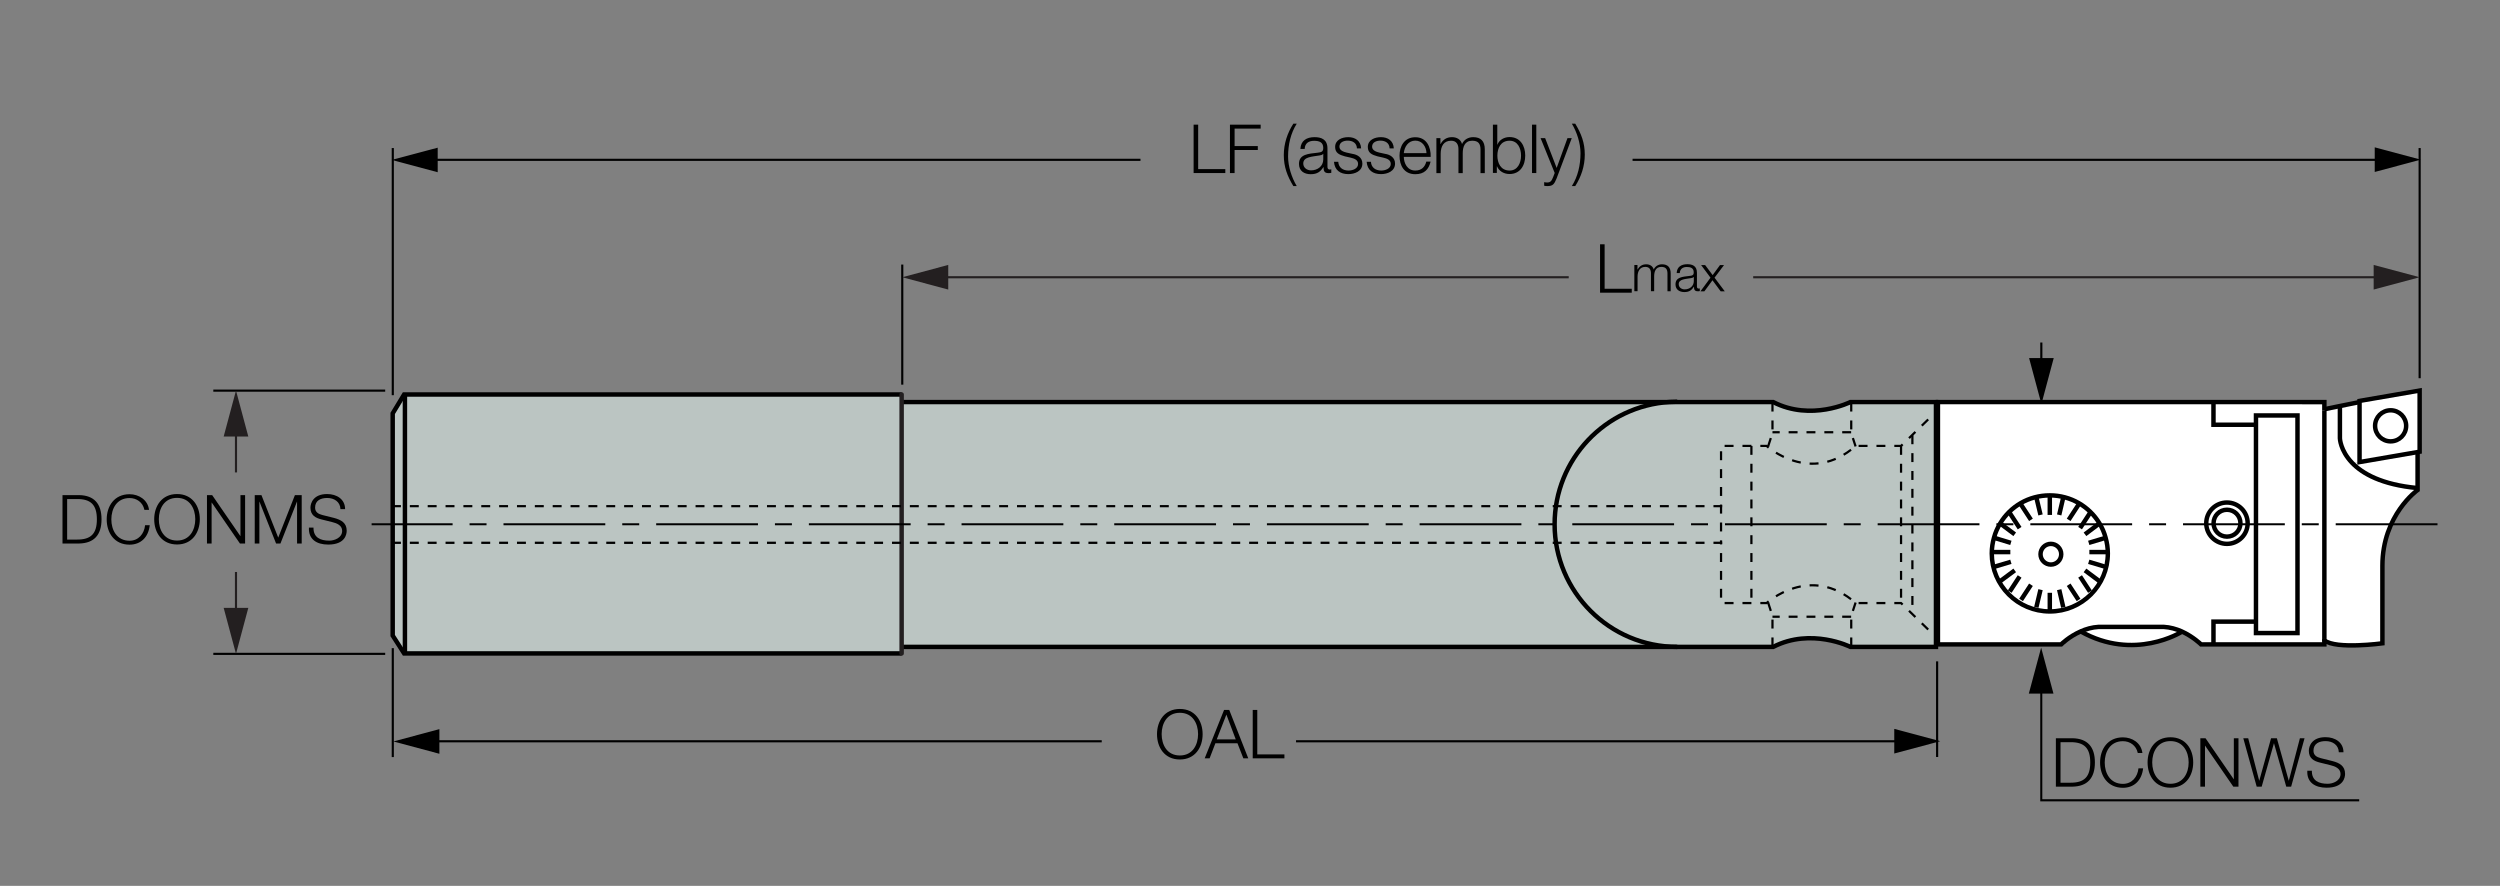 <?xml version="1.0" encoding="utf-8"?>
<!-- Generator: Adobe Illustrator 28.1.0, SVG Export Plug-In . SVG Version: 6.00 Build 0)  -->
<svg version="1.1" xmlns="http://www.w3.org/2000/svg" xmlns:xlink="http://www.w3.org/1999/xlink" x="0px" y="0px"
	 viewBox="0 0 279.99 99.21" style="enable-background:new 0 0 279.99 99.21;" xml:space="preserve">
<rect x="0" y="0" width="279.99" height="99.21" fill="#808080" stroke="none"/>
<style type="text/css">
	.st0{fill:none;}
	.st1{fill:#FFFFFF;}
	.st2{fill:#BBC5C2;}
	.st3{fill:none;stroke:#000000;stroke-width:0.5;stroke-miterlimit:3.864;}
	.st4{fill:none;stroke:#231F20;stroke-width:0.5;stroke-linecap:round;stroke-linejoin:round;}
	
		.st5{fill-rule:evenodd;clip-rule:evenodd;fill:none;stroke:#000000;stroke-width:0.25;stroke-miterlimit:3.864;stroke-dasharray:1,1;}
	.st6{fill:#231F20;}
</style>
<g id="מסגרת">
	<rect x="13.92" y="2.48" class="st0" width="245.06" height="94.25"/>
</g>
<g id="שרטוט">
	<g>
		<g id="XMLID_00000032607646382281270510000013305060229759334823_">
			<g>
				<path class="st1" d="M270.76,50.63l-6.5,1.12v-6.73V44.9l6.74-1.16v6.85L270.76,50.63z M269.48,47.69
					c0-0.96-0.78-1.74-1.74-1.74s-1.74,0.78-1.74,1.74s0.78,1.74,1.74,1.74S269.48,48.65,269.48,47.69z"/>
				<path class="st1" d="M260.32,71.72C260.32,71.71,260.32,71.71,260.32,71.72l-0.01-25.77v-0.11l1.72-0.35l0.03,0.12v3.48
					c0,0,0.03,1.34,1.35,2.73c1.16,1.22,3.32,2.46,7.34,2.84v0.23c0,0-3.94,2.79-3.94,8.48v8.69
					C266.81,72.05,261.61,72.76,260.32,71.72z"/>
				<path class="st1" d="M270.76,50.63v4.02c-4.03-0.38-6.18-1.62-7.34-2.84l0.85-0.06L270.76,50.63z"/>
				<circle class="st1" cx="267.74" cy="47.69" r="1.74"/>
				<path class="st1" d="M264.26,45.03v6.73l-0.85,0.06c-1.32-1.39-1.35-2.73-1.35-2.73v-3.48l-0.03-0.12L264.26,45.03z"/>
				<path class="st1" d="M260.32,71.72v0.45h-7.67V70.9h4.65V46.53h-4.65v1.04h-4.76v-2.55h12.42v0.81v0.11L260.32,71.72
					C260.32,71.71,260.32,71.71,260.32,71.72z"/>
				<polygon class="st1" points="252.66,47.57 252.66,46.53 257.31,46.53 257.31,70.9 252.66,70.9 252.66,69.62 				"/>
				<polygon class="st1" points="252.66,70.9 252.66,72.17 247.9,72.17 247.9,69.62 252.66,69.62 				"/>
				<path class="st1" d="M233.02,70.72c-1.3,0.58-2.18,1.45-2.18,1.45h-13.8V45.03h30.86v2.55h4.76v22.05h-4.76v2.55h-1.38
					c0,0-0.88-0.87-2.18-1.46c-0.6-0.27-1.28-0.47-2-0.5h-7.3C234.3,70.24,233.62,70.45,233.02,70.72z M223.32,60.23
					c-0.16,0.56-0.25,1.15-0.25,1.76c0,3.59,2.91,6.5,6.5,6.5s6.5-2.91,6.5-6.5c0-0.61-0.09-1.2-0.25-1.76
					c-0.15-0.57-0.39-1.11-0.69-1.61c-1.14-1.88-3.2-3.13-5.56-3.13c-2.37,0-4.43,1.25-5.56,3.14
					C223.71,59.13,223.47,59.66,223.32,60.23z M251.73,58.6c0-1.28-1.04-2.32-2.32-2.32c-1.27,0-2.32,1.04-2.32,2.32
					c0,1.27,1.04,2.31,2.32,2.31C250.69,60.91,251.73,59.88,251.73,58.6z"/>
				<path class="st1" d="M249.41,56.28c1.28,0,2.32,1.04,2.32,2.32c0,1.27-1.04,2.31-2.32,2.31c-1.27,0-2.32-1.04-2.32-2.31
					C247.09,57.32,248.14,56.28,249.41,56.28z M250.92,58.6c0-0.84-0.67-1.51-1.51-1.51c-0.83,0-1.5,0.67-1.5,1.51
					c0,0.83,0.67,1.5,1.5,1.5C250.25,60.1,250.92,59.43,250.92,58.6z"/>
				<path class="st1" d="M249.41,57.09c0.84,0,1.51,0.67,1.51,1.51c0,0.83-0.67,1.5-1.51,1.5c-0.83,0-1.5-0.67-1.5-1.5
					C247.91,57.77,248.58,57.09,249.41,57.09z"/>
				<path class="st1" d="M244.34,70.71l-0.03,0.08c0,0-5.29,3.33-11.29-0.07c0.6-0.27,1.28-0.47,2.01-0.51h7.3
					C243.05,70.24,243.74,70.44,244.34,70.71z"/>
				<path class="st1" d="M229.57,68.48c-3.59,0-6.5-2.91-6.5-6.5c0-0.61,0.09-1.2,0.25-1.76c0.15-0.57,0.39-1.1,0.69-1.6
					c1.13-1.89,3.19-3.14,5.56-3.14c2.36,0,4.42,1.25,5.56,3.13c0.3,0.49,0.54,1.04,0.69,1.61c0.16,0.56,0.25,1.15,0.25,1.76
					C236.07,65.58,233.16,68.48,229.57,68.48z M230.85,62.07c0-0.64-0.51-1.16-1.16-1.16c-0.64,0-1.16,0.52-1.16,1.16
					c0,0.65,0.52,1.16,1.16,1.16C230.33,63.23,230.85,62.72,230.85,62.07z"/>
				<circle class="st1" cx="229.69" cy="62.07" r="1.16"/>
				<path class="st2" d="M216.81,45.03v27.43h-9.58c0,0-4.4-2.19-8.65,0h-10.74c-7.58,0-13.74-6.15-13.74-13.73
					c0-7.3,5.69-13.26,12.88-13.7h11.6c4.25,2.19,8.65,0,8.65,0H216.81z"/>
				<path class="st2" d="M187.85,72.45h-86.87V45.03h86.01c-7.19,0.44-12.88,6.4-12.88,13.7C174.11,66.31,180.27,72.45,187.85,72.45
					z"/>
				<polygon class="st2" points="100.98,72.45 100.98,73.18 45.35,73.18 45.35,44.18 100.98,44.18 100.98,45.03 				"/>
				<polygon class="st2" points="45.35,44.18 45.35,73.18 45.26,73.18 43.98,71.18 43.98,46.3 45.26,44.18 				"/>
			</g>
			<g>
				<path class="st3" d="M100.98,72.45h86.87h10.74c4.25-2.19,8.65,0,8.65,0h9.58V45.03h-9.58c0,0-4.4,2.19-8.65,0h-11.6h-86.01"/>
				<polyline class="st3" points="100.98,44.18 45.35,44.18 45.26,44.18 43.98,46.3 43.98,71.18 45.26,73.18 45.35,73.18 
					100.98,73.18 				"/>
				<polyline class="st3" points="45.35,44.18 45.35,73.18 45.35,73.22 				"/>
				<path class="st3" d="M187.85,72.45c-7.58,0-13.74-6.15-13.74-13.73c0-7.3,5.69-13.26,12.88-13.7c0.28-0.02,0.56-0.03,0.85-0.03"
					/>
				<path class="st3" d="M244.31,70.78c0,0-5.29,3.33-11.29-0.07c-0.03-0.02-0.06-0.03-0.09-0.05"/>
				<polygon class="st3" points="264.26,45.03 264.26,44.9 270.99,43.74 270.99,50.59 270.76,50.63 264.26,51.75 				"/>
				<circle class="st3" cx="267.74" cy="47.69" r="1.74"/>
				<polyline class="st3" points="260.32,45.83 262.03,45.48 264.26,45.03 				"/>
				<path class="st3" d="M270.76,50.59v0.04v4.02v0.23c0,0-3.94,2.79-3.94,8.48v8.69c0,0-5.21,0.7-6.49-0.33
					c0-0.01-0.01-0.01-0.01-0.01V45.95"/>
				<path class="st3" d="M262.06,45.61v3.48c0,0,0.03,1.34,1.35,2.73c1.16,1.22,3.32,2.46,7.34,2.84"/>
				<polyline class="st3" points="247.9,45.03 247.9,47.57 252.66,47.57 252.77,47.57 				"/>
				<polygon class="st3" points="252.66,47.57 252.66,46.53 257.31,46.53 257.31,70.9 252.66,70.9 252.66,69.62 				"/>
				<path class="st3" d="M247.09,58.6c0-1.28,1.04-2.32,2.32-2.32c1.28,0,2.32,1.04,2.32,2.32c0,1.27-1.04,2.31-2.32,2.31
					C248.14,60.91,247.09,59.88,247.09,58.6z"/>
				<path class="st3" d="M247.91,58.6c0-0.84,0.67-1.51,1.5-1.51c0.84,0,1.51,0.67,1.51,1.51c0,0.83-0.67,1.5-1.51,1.5
					C248.58,60.1,247.91,59.43,247.91,58.6z"/>
				<polyline class="st3" points="247.9,72.17 247.9,69.62 252.66,69.62 252.77,69.62 				"/>
				<path class="st3" d="M229.57,68.48c-3.59,0-6.5-2.91-6.5-6.5c0-0.61,0.09-1.2,0.25-1.76c0.15-0.57,0.39-1.1,0.69-1.6
					c1.13-1.89,3.19-3.14,5.56-3.14c2.36,0,4.42,1.25,5.56,3.13c0.3,0.49,0.54,1.04,0.69,1.61c0.16,0.56,0.25,1.15,0.25,1.76
					C236.07,65.58,233.16,68.48,229.57,68.48z"/>
				<circle class="st3" cx="229.69" cy="62.07" r="1.16"/>
				<line class="st3" x1="229.57" y1="55.58" x2="229.57" y2="57.67"/>
				<line class="st3" x1="231.08" y1="55.7" x2="230.62" y2="57.67"/>
				<line class="st3" x1="232.79" y1="56.52" x2="231.68" y2="58.22"/>
				<line class="st3" x1="234.07" y1="57.45" x2="232.96" y2="59.15"/>
				<line class="st3" x1="235.13" y1="58.62" x2="233.51" y2="59.84"/>
				<polyline class="st3" points="235.87,60.21 235.82,60.23 233.93,60.8 				"/>
				<line class="st3" x1="236.03" y1="61.83" x2="234" y2="61.83"/>
				<line class="st3" x1="228.06" y1="55.7" x2="228.53" y2="57.67"/>
				<line class="st3" x1="226.35" y1="56.52" x2="227.46" y2="58.22"/>
				<line class="st3" x1="225.08" y1="57.45" x2="226.19" y2="59.15"/>
				<polyline class="st3" points="224.01,58.62 224.02,58.63 225.64,59.84 				"/>
				<polyline class="st3" points="223.27,60.21 223.32,60.23 225.21,60.8 				"/>
				<line class="st3" x1="223.11" y1="61.83" x2="225.15" y2="61.83"/>
				<line class="st3" x1="229.57" y1="68.48" x2="229.57" y2="66.39"/>
				<line class="st3" x1="231.08" y1="68.02" x2="230.62" y2="66.04"/>
				<line class="st3" x1="232.79" y1="67.19" x2="231.68" y2="65.49"/>
				<line class="st3" x1="234.07" y1="66.26" x2="232.96" y2="64.56"/>
				<line class="st3" x1="235.13" y1="65.09" x2="233.51" y2="63.88"/>
				<line class="st3" x1="235.87" y1="63.5" x2="233.93" y2="62.92"/>
				<line class="st3" x1="228.06" y1="68.02" x2="228.53" y2="66.04"/>
				<line class="st3" x1="226.35" y1="67.19" x2="227.46" y2="65.49"/>
				<line class="st3" x1="225.08" y1="66.26" x2="226.19" y2="64.56"/>
				<line class="st3" x1="224.01" y1="65.09" x2="225.64" y2="63.88"/>
				<line class="st3" x1="223.27" y1="63.5" x2="225.21" y2="62.92"/>
				<path class="st3" d="M260.32,45.95v-0.11v-0.81H247.9h-30.86v27.14h13.8c0,0,0.87-0.87,2.18-1.45c0.6-0.27,1.28-0.47,2.01-0.51
					h7.3c0.72,0.04,1.41,0.24,2,0.5c1.3,0.59,2.18,1.46,2.18,1.46h1.38h4.76h7.67v-0.45v-0.13"/>
				<polyline class="st4" points="100.98,44.18 100.98,45.03 100.98,72.45 100.98,73.18 				"/>
			</g>
		</g>
	</g>
</g>
<g id="Layer_4">
	<path class="st5" d="M43.9,56.69h148.85v-6.75h5.1c0,0,4.91,4.48,9.98,0h5.08l3.74-3.65"/>
	<path class="st5" d="M43.9,60.79h148.85v6.75h5.1c0,0,4.91-4.48,9.98,0h5.08l3.74,3.65"/>
	<polyline class="st5" points="198.51,45.09 198.51,48.49 198.02,50 	"/>
	<polyline class="st5" points="207.33,45.09 207.33,48.49 207.82,50 	"/>
	<line class="st5" x1="207.32" y1="48.41" x2="198.51" y2="48.41"/>
	<polyline class="st5" points="198.51,72.39 198.51,68.99 198.02,67.48 	"/>
	<polyline class="st5" points="207.33,72.39 207.33,68.99 207.82,67.48 	"/>
	<line class="st5" x1="207.32" y1="69.07" x2="198.51" y2="69.07"/>
	<line class="st5" x1="214.18" y1="48.75" x2="214.18" y2="68.73"/>
	<line class="st5" x1="212.91" y1="49.94" x2="212.91" y2="67.54"/>
	<line class="st5" x1="196.15" y1="49.94" x2="196.15" y2="67.54"/>
	<line class="st5" x1="192.75" y1="56.52" x2="192.75" y2="60.96"/>
</g>
<g id="Guides">
	<g>
		<g>
			<path d="M179.19,27.36h0.52v4.98h3.04v0.44h-3.55V27.36z"/>
		</g>
		<g>
			<path d="M183.06,29.68h0.33v0.5h0.02c0.19-0.35,0.5-0.58,0.96-0.58c0.39,0,0.73,0.19,0.84,0.58c0.18-0.39,0.55-0.58,0.93-0.58
				c0.64,0,0.97,0.34,0.97,1.03v1.99h-0.36v-1.98c0-0.48-0.18-0.75-0.69-0.75c-0.62,0-0.8,0.51-0.8,1.06v1.66h-0.36v-1.99
				c0.01-0.4-0.16-0.73-0.62-0.73c-0.62,0-0.87,0.47-0.88,1.08v1.64h-0.36V29.68z"/>
		</g>
		<g>
			<path d="M187.78,30.58c0.03-0.69,0.52-0.99,1.19-0.99c0.52,0,1.08,0.16,1.08,0.95v1.56c0,0.14,0.07,0.22,0.21,0.22
				c0.04,0,0.09-0.01,0.11-0.02v0.3c-0.08,0.02-0.14,0.02-0.23,0.02c-0.36,0-0.42-0.21-0.42-0.51h-0.01
				c-0.25,0.38-0.51,0.6-1.07,0.6c-0.54,0-0.99-0.27-0.99-0.86c0-0.83,0.8-0.85,1.58-0.95c0.3-0.03,0.46-0.07,0.46-0.4
				c0-0.48-0.35-0.6-0.77-0.6c-0.44,0-0.77,0.21-0.79,0.68H187.78z M189.69,31.02h-0.01c-0.05,0.09-0.21,0.11-0.3,0.13
				c-0.61,0.11-1.37,0.1-1.37,0.68c0,0.36,0.32,0.58,0.66,0.58c0.55,0,1.03-0.35,1.03-0.92V31.02z"/>
		</g>
		<g>
			<path d="M191.57,31.1l-1.05-1.41h0.45l0.84,1.12l0.82-1.12h0.45l-1.06,1.41l1.15,1.53h-0.46l-0.92-1.24l-0.91,1.24h-0.44
				L191.57,31.1z"/>
		</g>
	</g>
	<g>
		<rect x="270.87" y="16.58" width="0.24" height="25.78"/>
	</g>
	<g>
		<rect x="100.93" y="29.63" width="0.24" height="13.45"/>
	</g>
	<g>
		<rect x="43.87" y="16.58" width="0.24" height="27.68"/>
	</g>
	<g>
		<g>
			<polygon points="264.22,89.75 228.5,89.75 228.5,76.74 228.73,76.74 228.73,89.51 264.22,89.51 			"/>
		</g>
		<g>
			<polygon points="229.98,77.68 228.6,72.53 227.22,77.68 			"/>
		</g>
	</g>
	<g>
		<rect x="216.83" y="74.07" width="0.24" height="10.71"/>
	</g>
	<g>
		<rect x="43.87" y="72.59" width="0.24" height="12.2"/>
	</g>
	<g>
		<rect x="23.89" y="43.63" width="19.25" height="0.24"/>
	</g>
	<g>
		<rect x="23.89" y="73.11" width="19.25" height="0.24"/>
	</g>
	<g>
		<g>
			<rect x="48.26" y="82.9" width="75.13" height="0.24"/>
		</g>
		<g>
			<polygon points="49.21,81.66 44.06,83.04 49.21,84.42 			"/>
		</g>
	</g>
	<g>
		<g>
			<rect x="48.07" y="17.78" width="79.66" height="0.24"/>
		</g>
		<g>
			<polygon points="49.02,16.54 43.87,17.91 49.02,19.29 			"/>
		</g>
	</g>
	<g>
		<g>
			<rect x="182.84" y="17.78" width="84.07" height="0.24"/>
		</g>
		<g>
			<polygon points="265.96,19.26 271.11,17.88 265.96,16.5 			"/>
		</g>
	</g>
	<g>
		<g>
			<rect x="145.15" y="82.9" width="67.94" height="0.24"/>
		</g>
		<g>
			<polygon points="212.15,84.39 217.3,83.01 212.15,81.63 			"/>
		</g>
	</g>
	<g>
		<g>
			<rect x="228.5" y="38.36" width="0.24" height="2.68"/>
		</g>
		<g>
			<polygon points="227.25,40.1 228.63,45.25 230.01,40.1 			"/>
		</g>
	</g>
	<g>
		<path d="M272.99,58.83h-11.4V58.6h11.4V58.83z M259.69,58.83h-1.9V58.6h1.9V58.83z M255.89,58.83h-11.4V58.6h11.4V58.83z
			 M242.59,58.83h-1.9V58.6h1.9V58.83z M238.79,58.83h-11.4V58.6h11.4V58.83z M225.49,58.83h-1.9V58.6h1.9V58.83z M221.69,58.83
			h-11.4V58.6h11.4V58.83z M208.39,58.83h-1.9V58.6h1.9V58.83z M204.59,58.83h-11.4V58.6h11.4V58.83z M191.29,58.83h-1.9V58.6h1.9
			V58.83z M187.49,58.83h-11.4V58.6h11.4V58.83z M174.19,58.83h-1.9V58.6h1.9V58.83z M170.39,58.83h-11.4V58.6h11.4V58.83z
			 M157.09,58.83h-1.9V58.6h1.9V58.83z M153.29,58.83h-11.4V58.6h11.4V58.83z M139.99,58.83h-1.9V58.6h1.9V58.83z M136.19,58.83
			h-11.4V58.6h11.4V58.83z M122.89,58.83h-1.9V58.6h1.9V58.83z M119.09,58.83h-11.4V58.6h11.4V58.83z M105.79,58.83h-1.9V58.6h1.9
			V58.83z M101.99,58.83h-11.4V58.6h11.4V58.83z M88.69,58.83h-1.9V58.6h1.9V58.83z M84.89,58.83h-11.4V58.6h11.4V58.83z
			 M71.59,58.83h-1.9V58.6h1.9V58.83z M67.79,58.83h-11.4V58.6h11.4V58.83z M54.49,58.83h-1.9V58.6h1.9V58.83z M50.69,58.83h-9.07
			V58.6h9.07V58.83z"/>
	</g>
	<g>
		<g>
			<path d="M133.67,13.96h0.52v4.98h3.04v0.44h-3.55V13.96z"/>
		</g>
		<g>
			<path d="M137.75,13.96h3.44v0.44h-2.92v1.96h2.6v0.44h-2.6v2.58h-0.52V13.96z"/>
		</g>
		<g>
			<path d="M144.85,20.84c-0.68-1.12-1.07-2.15-1.07-3.47c0-1.29,0.41-2.49,1.07-3.52h0.38c-0.68,1.08-0.97,2.35-0.97,3.69
				c0,1.1,0.4,2.35,0.97,3.3H144.85z"/>
		</g>
		<g>
			<path d="M145.64,16.67c0.05-0.92,0.69-1.31,1.59-1.31c0.69,0,1.44,0.21,1.44,1.26v2.08c0,0.18,0.09,0.29,0.28,0.29
				c0.05,0,0.11-0.02,0.15-0.03v0.4c-0.11,0.02-0.18,0.03-0.31,0.03c-0.49,0-0.56-0.27-0.56-0.68h-0.01
				c-0.33,0.51-0.68,0.8-1.43,0.8c-0.72,0-1.31-0.36-1.31-1.15c0-1.1,1.07-1.14,2.1-1.26c0.4-0.05,0.62-0.1,0.62-0.53
				c0-0.65-0.46-0.8-1.03-0.8c-0.59,0-1.03,0.27-1.05,0.91H145.64z M148.19,17.24h-0.01c-0.06,0.11-0.27,0.15-0.4,0.17
				c-0.81,0.14-1.82,0.14-1.82,0.9c0,0.48,0.42,0.77,0.87,0.77c0.73,0,1.37-0.46,1.37-1.23V17.24z"/>
		</g>
		<g>
			<path d="M151.97,16.61c-0.02-0.59-0.48-0.86-1.03-0.86c-0.43,0-0.93,0.17-0.93,0.68c0,0.43,0.49,0.58,0.81,0.66l0.64,0.14
				c0.55,0.08,1.12,0.4,1.12,1.09c0,0.85-0.84,1.18-1.57,1.18c-0.91,0-1.53-0.43-1.61-1.38h0.48c0.04,0.65,0.52,0.98,1.15,0.98
				c0.45,0,1.07-0.2,1.07-0.74c0-0.46-0.43-0.61-0.86-0.71l-0.62-0.14c-0.62-0.17-1.09-0.38-1.09-1.05c0-0.8,0.78-1.1,1.47-1.1
				c0.78,0,1.4,0.41,1.44,1.26H151.97z"/>
		</g>
		<g>
			<path d="M155.63,16.61c-0.02-0.59-0.48-0.86-1.03-0.86c-0.43,0-0.93,0.17-0.93,0.68c0,0.43,0.49,0.58,0.81,0.66l0.64,0.14
				c0.55,0.08,1.12,0.4,1.12,1.09c0,0.85-0.84,1.18-1.57,1.18c-0.91,0-1.53-0.43-1.61-1.38h0.48c0.04,0.65,0.52,0.98,1.15,0.98
				c0.45,0,1.07-0.2,1.07-0.74c0-0.46-0.43-0.61-0.86-0.71l-0.62-0.14c-0.62-0.17-1.09-0.38-1.09-1.05c0-0.8,0.78-1.1,1.47-1.1
				c0.78,0,1.4,0.41,1.44,1.26H155.63z"/>
		</g>
		<g>
			<path d="M157.22,17.56c0.01,0.7,0.37,1.54,1.29,1.54c0.7,0,1.08-0.41,1.23-1h0.48c-0.21,0.89-0.72,1.41-1.71,1.41
				c-1.25,0-1.77-0.96-1.77-2.07c0-1.03,0.52-2.07,1.77-2.07c1.26,0,1.76,1.1,1.72,2.2H157.22z M159.76,17.15
				c-0.02-0.72-0.47-1.4-1.25-1.4c-0.78,0-1.22,0.68-1.29,1.4H159.76z"/>
		</g>
		<g>
			<path d="M160.88,15.47h0.44v0.66h0.02c0.25-0.47,0.66-0.77,1.28-0.77c0.52,0,0.98,0.25,1.12,0.77c0.24-0.52,0.73-0.77,1.25-0.77
				c0.86,0,1.3,0.45,1.3,1.37v2.66h-0.48v-2.64c0-0.65-0.24-0.99-0.93-0.99c-0.83,0-1.06,0.68-1.06,1.41v2.22h-0.48v-2.66
				c0.01-0.53-0.21-0.97-0.82-0.97c-0.83,0-1.16,0.62-1.17,1.44v2.19h-0.48V15.47z"/>
		</g>
		<g>
			<path d="M167.21,13.96h0.48v2.25h0.01c0.21-0.56,0.78-0.86,1.36-0.86c1.19,0,1.76,0.96,1.76,2.07s-0.57,2.07-1.76,2.07
				c-0.63,0-1.18-0.33-1.4-0.86h-0.02v0.74h-0.44V13.96z M169.07,15.76c-1.02,0-1.37,0.86-1.37,1.67c0,0.81,0.36,1.67,1.37,1.67
				c0.91,0,1.28-0.86,1.28-1.67C170.35,16.61,169.98,15.76,169.07,15.76z"/>
		</g>
		<g>
			<path d="M171.58,13.96h0.48v5.42h-0.48V13.96z"/>
		</g>
		<g>
			<path d="M172.54,15.47h0.51l1.29,3.34l1.21-3.34h0.48l-1.7,4.52c-0.27,0.66-0.43,0.85-1.03,0.85c-0.19-0.01-0.29-0.01-0.36-0.04
				v-0.4c0.11,0.02,0.22,0.04,0.33,0.04c0.43,0,0.52-0.25,0.68-0.62l0.17-0.45L172.54,15.47z"/>
		</g>
		<g>
			<path d="M176.42,13.85c0.68,1.12,1.07,2.15,1.07,3.47c0,1.29-0.41,2.49-1.07,3.52h-0.38c0.68-1.08,0.97-2.36,0.97-3.69
				c0-1.1-0.4-2.35-0.97-3.3H176.42z"/>
		</g>
	</g>
	<g>
		<g>
			<path d="M7,55.45h1.88c1.63,0.04,2.49,0.93,2.49,2.71c0,1.78-0.86,2.67-2.49,2.71H7V55.45z M7.52,60.43h1.1
				c1.56,0.01,2.23-0.65,2.23-2.27c0-1.62-0.68-2.28-2.23-2.27h-1.1V60.43z"/>
		</g>
		<g>
			<path d="M16.17,57.09c-0.18-0.84-0.87-1.31-1.66-1.31c-1.44,0-2.04,1.2-2.04,2.39c0,1.19,0.61,2.39,2.04,2.39
				c1,0,1.64-0.77,1.74-1.74h0.52c-0.14,1.33-0.99,2.18-2.26,2.18c-1.71,0-2.56-1.34-2.56-2.83c0-1.48,0.85-2.82,2.56-2.82
				c1.03,0,2.04,0.62,2.18,1.75H16.17z"/>
		</g>
		<g>
			<path d="M19.83,55.33c1.7,0,2.55,1.34,2.55,2.82c0,1.48-0.85,2.83-2.55,2.83c-1.71,0-2.56-1.34-2.56-2.83
				C17.27,56.68,18.12,55.33,19.83,55.33z M19.83,60.54c1.43,0,2.04-1.2,2.04-2.39c0-1.18-0.61-2.39-2.04-2.39
				c-1.44,0-2.04,1.2-2.04,2.39C17.78,59.34,18.39,60.54,19.83,60.54z"/>
		</g>
		<g>
			<path d="M23.18,55.45h0.58l3.16,4.59h0.01v-4.59h0.52v5.42h-0.58l-3.16-4.59H23.7v4.59h-0.52V55.45z"/>
		</g>
		<g>
			<path d="M28.52,55.45h0.76l1.88,4.76l1.87-4.76h0.76v5.42h-0.52v-4.69h-0.01l-1.85,4.69h-0.49l-1.86-4.69h-0.01v4.69h-0.52V55.45
				z"/>
		</g>
		<g>
			<path d="M35.11,59.09c-0.02,1.12,0.78,1.46,1.77,1.46c0.57,0,1.44-0.31,1.44-1.1c0-0.62-0.62-0.86-1.12-0.98l-1.21-0.3
				c-0.64-0.16-1.22-0.46-1.22-1.31c0-0.53,0.34-1.53,1.87-1.53c1.07,0,2.01,0.58,2.01,1.69h-0.52c-0.03-0.83-0.71-1.25-1.48-1.25
				c-0.71,0-1.36,0.27-1.36,1.08c0,0.51,0.38,0.72,0.82,0.83l1.32,0.33c0.77,0.21,1.4,0.54,1.4,1.43c0,0.37-0.15,1.55-2.07,1.55
				c-1.28,0-2.23-0.58-2.16-1.9H35.11z"/>
		</g>
	</g>
	<g>
		<g>
			<path d="M230.25,82.68h1.88c1.63,0.04,2.49,0.93,2.49,2.71c0,1.78-0.86,2.67-2.49,2.71h-1.88V82.68z M230.77,87.66h1.1
				c1.56,0.01,2.23-0.65,2.23-2.27c0-1.62-0.68-2.28-2.23-2.27h-1.1V87.66z"/>
		</g>
		<g>
			<path d="M239.42,84.32c-0.18-0.83-0.87-1.31-1.66-1.31c-1.44,0-2.04,1.2-2.04,2.39s0.61,2.39,2.04,2.39c1,0,1.64-0.77,1.74-1.74
				h0.52c-0.14,1.33-0.99,2.18-2.26,2.18c-1.71,0-2.56-1.34-2.56-2.83s0.85-2.82,2.56-2.82c1.03,0,2.04,0.61,2.18,1.75H239.42z"/>
		</g>
		<g>
			<path d="M243.08,82.57c1.7,0,2.55,1.34,2.55,2.82s-0.85,2.83-2.55,2.83c-1.71,0-2.56-1.34-2.56-2.83S241.37,82.57,243.08,82.57z
				 M243.08,87.78c1.43,0,2.04-1.2,2.04-2.39s-0.61-2.39-2.04-2.39c-1.44,0-2.04,1.2-2.04,2.39S241.64,87.78,243.08,87.78z"/>
		</g>
		<g>
			<path d="M246.43,82.68h0.58l3.16,4.59h0.01v-4.59h0.52v5.42h-0.58l-3.16-4.59h-0.01v4.59h-0.52V82.68z"/>
		</g>
		<g>
			<path d="M251.24,82.68h0.55l1.23,4.75h0.01l1.32-4.75h0.65l1.33,4.75h0.01l1.24-4.75h0.52l-1.5,5.42h-0.55l-1.37-4.85h-0.01
				l-1.37,4.85h-0.56L251.24,82.68z"/>
		</g>
		<g>
			<path d="M258.92,86.32c-0.02,1.12,0.78,1.46,1.77,1.46c0.57,0,1.44-0.31,1.44-1.1c0-0.62-0.62-0.86-1.12-0.98l-1.21-0.3
				c-0.64-0.16-1.22-0.46-1.22-1.31c0-0.53,0.34-1.53,1.87-1.53c1.07,0,2.01,0.58,2.01,1.69h-0.52c-0.03-0.83-0.71-1.25-1.48-1.25
				c-0.71,0-1.36,0.27-1.36,1.08c0,0.51,0.38,0.72,0.82,0.83l1.32,0.33c0.77,0.2,1.4,0.54,1.4,1.43c0,0.37-0.15,1.55-2.07,1.55
				c-1.28,0-2.23-0.58-2.16-1.9H258.92z"/>
		</g>
	</g>
	<g>
		<g>
			<path d="M132.14,79.4c1.7,0,2.55,1.34,2.55,2.83c0,1.48-0.85,2.83-2.55,2.83c-1.71,0-2.56-1.35-2.56-2.83
				C129.58,80.74,130.43,79.4,132.14,79.4z M132.14,84.61c1.43,0,2.04-1.2,2.04-2.39s-0.61-2.39-2.04-2.39
				c-1.44,0-2.04,1.2-2.04,2.39S130.7,84.61,132.14,84.61z"/>
		</g>
		<g>
			<path d="M137.09,79.51h0.58l2.13,5.42h-0.55l-0.66-1.69h-2.47l-0.65,1.69h-0.55L137.09,79.51z M136.27,82.81h2.13l-1.05-2.78
				L136.27,82.81z"/>
		</g>
		<g>
			<path d="M140.29,79.51h0.52v4.98h3.04v0.44h-3.55V79.51z"/>
		</g>
	</g>
	<g>
		<g>
			<rect x="26.31" y="47.95" class="st6" width="0.24" height="4.96"/>
		</g>
		<g>
			<g>
				<polygon class="st6" points="25.05,48.89 26.43,43.74 27.81,48.89 				"/>
			</g>
		</g>
	</g>
	<g>
		<g>
			<rect x="26.31" y="64.06" class="st6" width="0.24" height="4.96"/>
		</g>
		<g>
			<g>
				<polygon class="st6" points="27.81,68.08 26.43,73.23 25.05,68.08 				"/>
			</g>
		</g>
	</g>
	<g>
		<g>
			<rect x="105.26" y="30.93" class="st6" width="70.43" height="0.24"/>
		</g>
		<g>
			<g>
				<polygon class="st6" points="106.2,32.43 101.05,31.05 106.2,29.67 				"/>
			</g>
		</g>
	</g>
	<g>
		<g>
			<rect x="196.35" y="30.93" class="st6" width="70.43" height="0.24"/>
		</g>
		<g>
			<g>
				<polygon class="st6" points="265.84,29.67 270.99,31.05 265.84,32.43 				"/>
			</g>
		</g>
	</g>
</g>
</svg>
